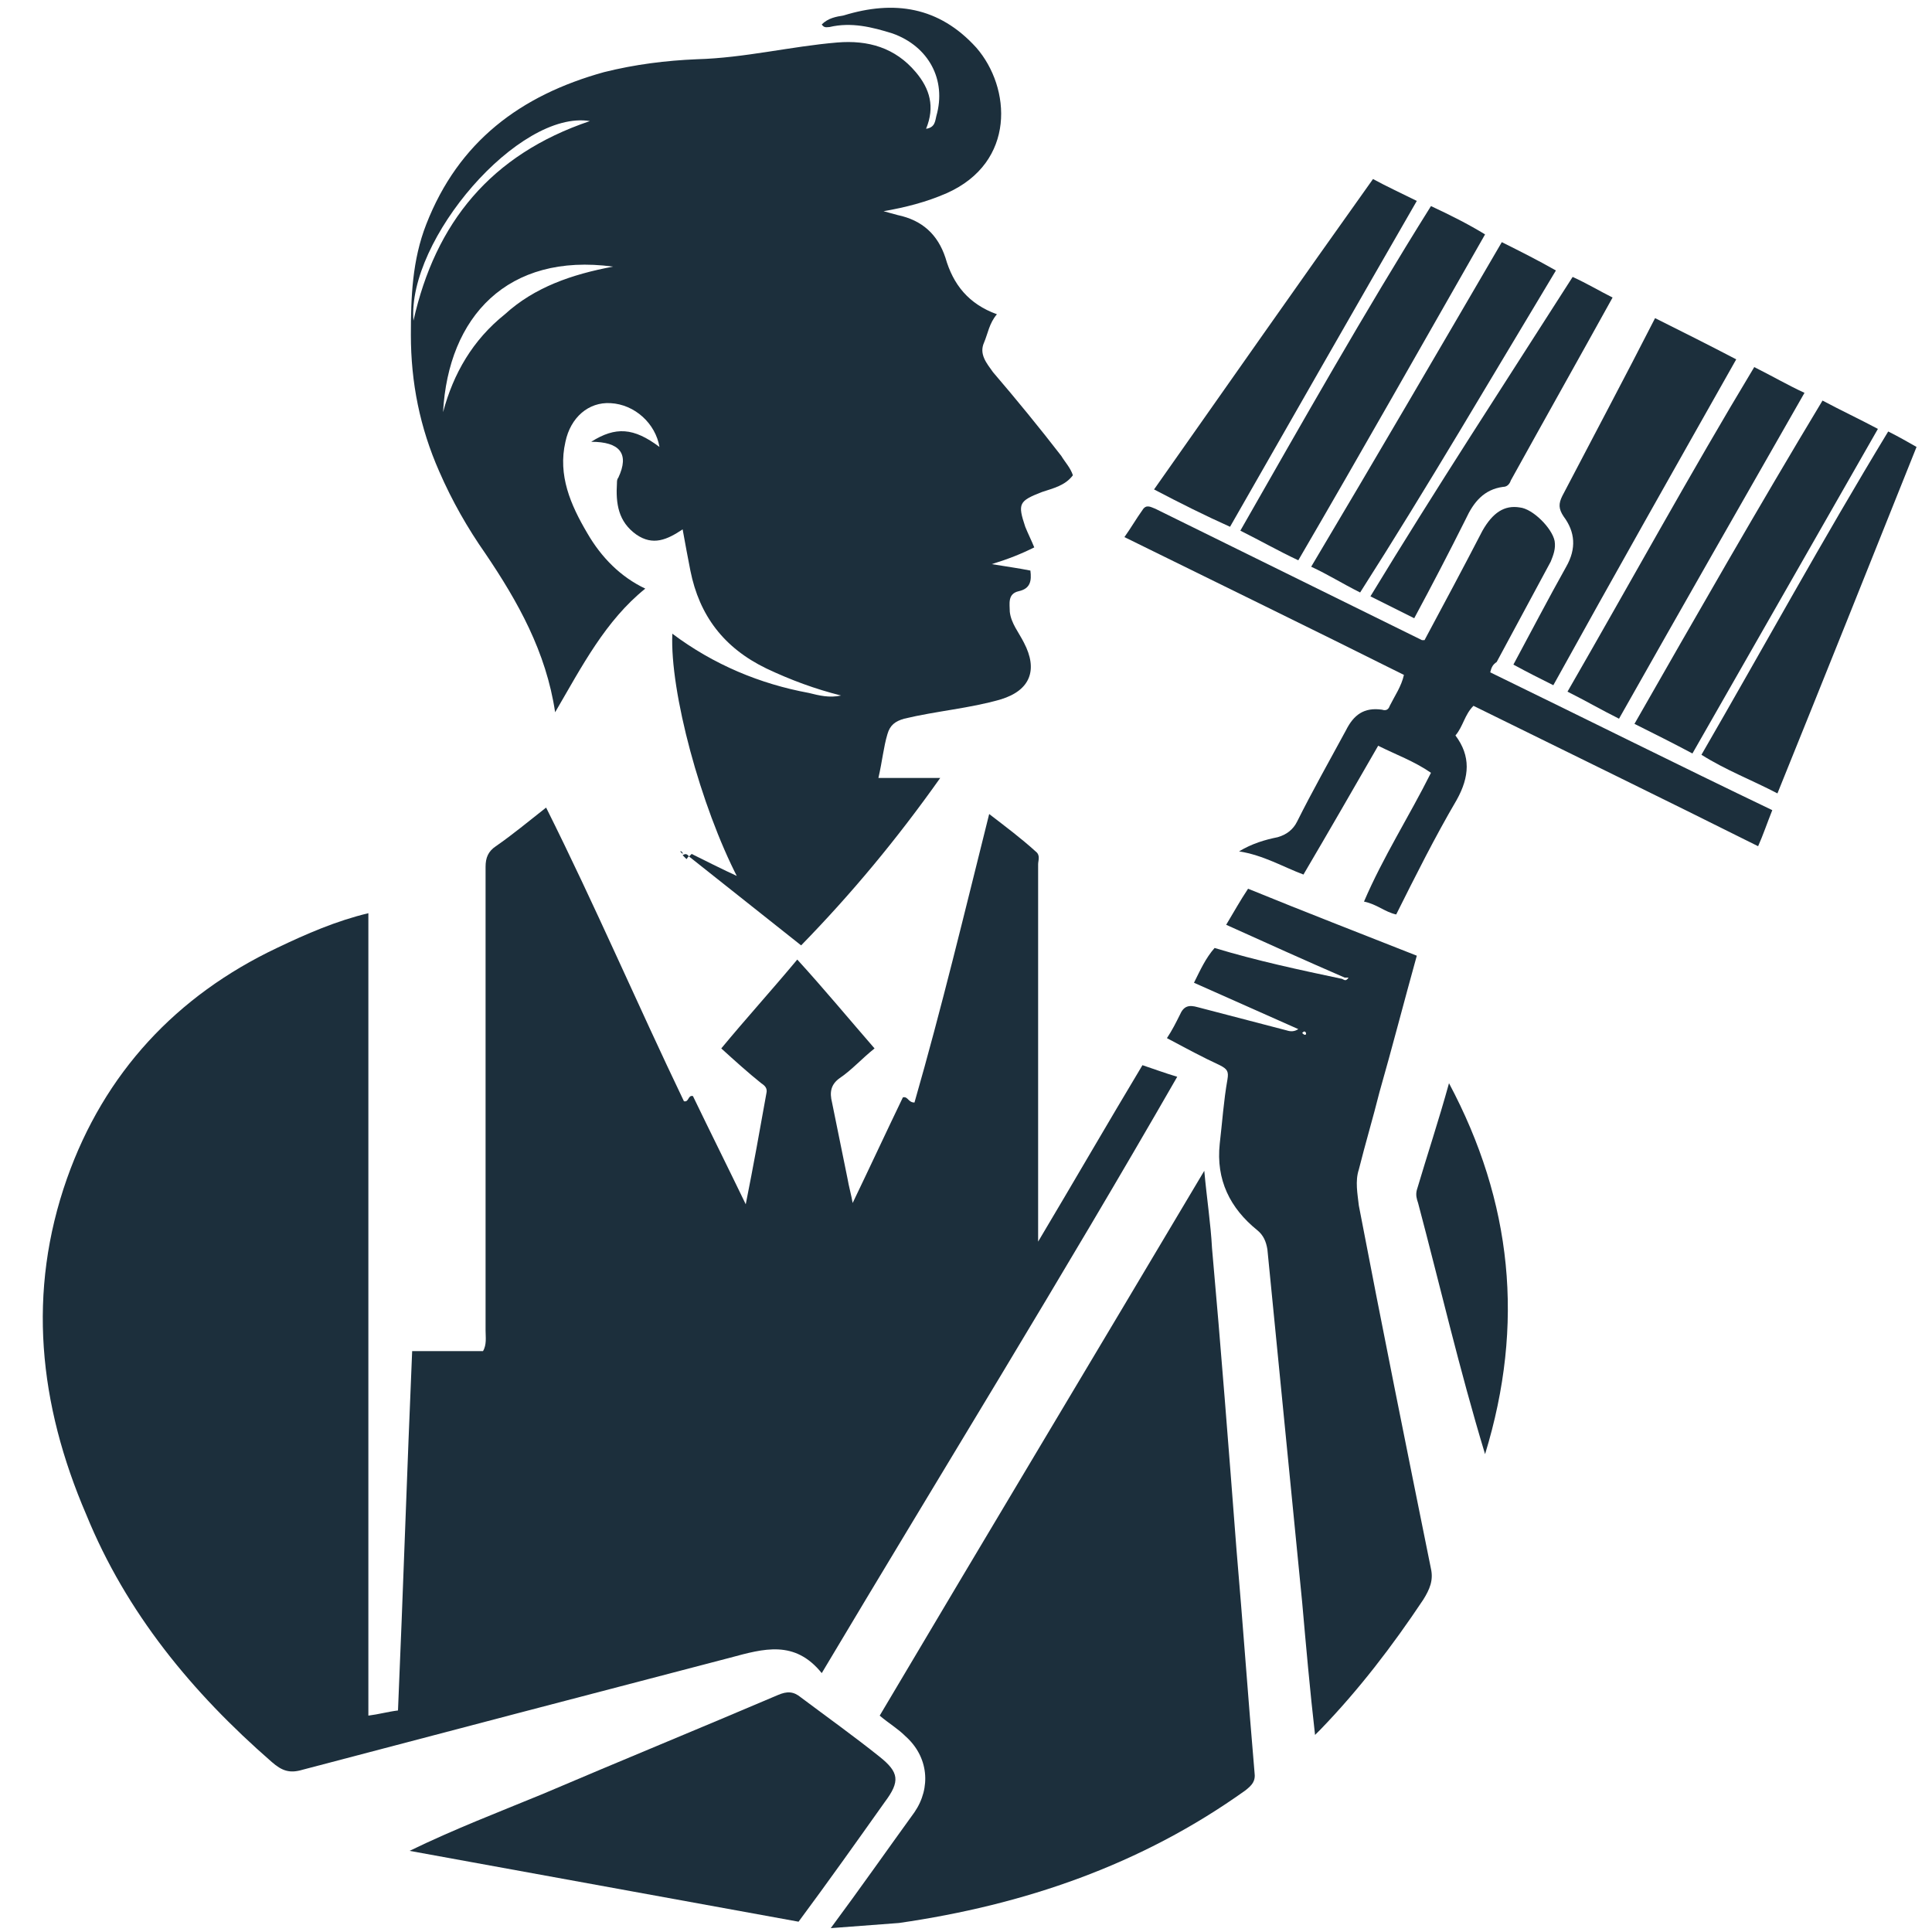 <?xml version="1.0" encoding="utf-8"?>
<!-- Generator: Adobe Illustrator 28.1.0, SVG Export Plug-In . SVG Version: 6.00 Build 0)  -->
<svg version="1.1" id="Слой_1" xmlns="http://www.w3.org/2000/svg" xmlns:xlink="http://www.w3.org/1999/xlink" x="0px" y="0px"
	 viewBox="0 0 150 150" style="enable-background:new 0 0 150 150;" xml:space="preserve">
<style type="text/css">
	.st0{fill:#1C2F3C;}
</style>
<path class="st0" d="M63.8,129.9c-2.1-2.6-4.5-1.9-7.1-1.2c-11.1,2.9-22.2,5.8-33.2,8.7c-1,0.3-1.6,0.1-2.4-0.6
	c-6.2-5.4-11.3-11.6-14.4-19.2C3,109,2.1,100.3,5.2,91.5c2.9-8.2,8.5-14.2,16.3-17.9c2.3-1.1,4.6-2.1,7.1-2.7c0,20.8,0,41.5,0,62.3
	c0.8-0.1,1.5-0.3,2.3-0.4c0.4-9.3,0.7-18.6,1.1-27.9c1.9,0,3.7,0,5.5,0c0.3-0.5,0.2-1.1,0.2-1.6c0-12,0-24,0-36
	c0-0.7,0.2-1.2,0.8-1.6c1.3-0.9,2.5-1.9,3.9-3c3.8,7.6,7.1,15.3,10.7,22.8c0.4,0.1,0.3-0.5,0.7-0.4c1.3,2.7,2.7,5.5,4.1,8.4
	c0.6-3,1.1-5.8,1.6-8.6c0.1-0.4-0.1-0.6-0.4-0.8c-1-0.8-2-1.7-3.1-2.7c1.9-2.3,3.9-4.5,5.9-6.9c2.1,2.3,4,4.6,6,6.9
	c-1,0.8-1.8,1.7-2.7,2.3c-0.7,0.5-0.8,1.1-0.6,1.9c0.4,2,0.8,3.9,1.2,5.9c0.1,0.6,0.3,1.3,0.4,1.9c1.3-2.7,2.6-5.5,3.9-8.2
	c0.4-0.1,0.4,0.4,0.9,0.4c2.1-7.3,3.9-14.8,5.8-22.4c1.3,1,2.5,1.9,3.6,2.9c0.4,0.3,0.2,0.7,0.2,1c0,9.3,0,18.7,0,28
	c0,0.4,0,0.7,0,1.3c2.8-4.7,5.4-9.2,8.1-13.7c0.9,0.3,1.7,0.6,2.7,0.9C82.5,99.1,73.1,114.3,63.8,129.9z"/>
<path class="st0" d="M57.3,68.2c-2.9-5.6-5.3-14.5-5.1-19c3.2,2.4,6.8,3.9,10.6,4.6c0.8,0.2,1.6,0.4,2.5,0.2c-2-0.5-3.9-1.2-5.8-2.1
	c-3.3-1.6-5.2-4.1-5.9-7.6c-0.2-1-0.4-2.1-0.6-3.2c-1.2,0.8-2.3,1.3-3.6,0.4c-1.4-1-1.6-2.4-1.5-4c0-0.1,0-0.3,0.1-0.4
	c0.9-1.9,0.1-2.8-2.1-2.8c1.9-1.2,3.3-1.1,5.3,0.4c-0.3-1.8-1.9-3.3-3.8-3.4c-1.7-0.1-3.1,1.1-3.5,3c-0.6,2.6,0.4,4.9,1.7,7.1
	c1.1,1.9,2.6,3.4,4.5,4.3c-3.1,2.5-4.9,6-7,9.6c-0.7-4.7-2.9-8.6-5.4-12.3c-1.4-2-2.6-4.1-3.6-6.4c-1.5-3.4-2.2-6.9-2.2-10.6
	c0-2.9,0.1-5.8,1.2-8.6c2.5-6.4,7.3-10,13.8-11.8c2.4-0.6,4.8-0.9,7.2-1c3.7-0.1,7.3-1,10.9-1.3c2.4-0.2,4.5,0.4,6.1,2.3
	c1.1,1.3,1.5,2.7,0.8,4.4c0.7-0.1,0.7-0.6,0.8-1c0.8-2.8-0.6-5.4-3.4-6.4c-1.6-0.5-3.2-0.9-4.9-0.5c-0.2,0-0.4,0.1-0.6-0.2
	c0.5-0.5,1.1-0.6,1.7-0.7c3.9-1.2,7.4-0.7,10.3,2.5c2.7,3.1,3.1,8.9-2.3,11.3c-1.6,0.7-3.2,1.1-4.9,1.4c0.4,0.1,0.7,0.2,1.1,0.3
	c1.9,0.4,3.1,1.5,3.7,3.3c0.6,2.1,1.8,3.6,4,4.4c-0.6,0.7-0.7,1.5-1,2.2c-0.4,0.9,0.2,1.6,0.7,2.3c1.8,2.1,3.6,4.3,5.3,6.5
	c0.3,0.5,0.7,0.9,0.9,1.5c-0.6,0.8-1.5,1-2.4,1.3c-1.8,0.7-1.9,0.9-1.3,2.7c0.2,0.5,0.5,1.1,0.7,1.6c-1,0.5-2,0.9-3.3,1.3
	c1.2,0.2,2,0.3,3,0.5c0.1,0.8,0,1.4-0.9,1.6c-0.9,0.2-0.7,1-0.7,1.6c0.1,0.9,0.7,1.6,1.1,2.4c1.1,2.1,0.5,3.7-1.8,4.4
	c-2.4,0.7-5,0.9-7.5,1.5c-0.7,0.2-1.1,0.5-1.3,1.2c-0.3,1-0.4,2.1-0.7,3.4c1.6,0,3.1,0,4.8,0c-3.4,4.8-6.9,9-10.8,13
	c-2.9-2.3-5.8-4.6-8.7-6.9c0.1-0.1,0.1-0.1,0.2-0.2c1.2,0.6,2.4,1.2,3.7,1.8c0.1,0,0.1,0.1,0.2,0.1C57.3,68.3,57.3,68.3,57.3,68.2z
	 M47.6,20.7c-8.2-1.1-12.8,3.9-13.2,11.3c0.8-3,2.3-5.6,4.8-7.6C41.5,22.3,44.4,21.3,47.6,20.7z M45.8,9.4
	c-5.5-0.9-14.2,9.2-13.7,15.5C33.8,17.3,38.1,12,45.8,9.4z"/>
<path class="st0" d="M64.5,149.7c2.3-3.1,4.4-6.1,6.5-9c1.3-1.9,1.1-4.3-0.7-5.9c-0.6-0.6-1.3-1-2-1.6c8.3-14,16.7-28,25.2-42.3
	c0.2,2.2,0.5,4.1,0.6,6c0.7,7.8,1.3,15.6,1.9,23.4c0.5,5.8,0.9,11.5,1.4,17.3c0.1,0.7-0.2,1-0.7,1.4c-8.1,5.8-17.2,8.9-26.9,10.3"/>
<path class="st0" d="M88.5,104.8c1.1,0,2.1,0,3.1,0c-0.1-1.6-0.2-3.1-0.2-4.5c-0.1,0-0.1,0-0.2,0C90.3,101.7,89.4,103.2,88.5,104.8z
	"/>
<path class="st0" d="M104.4,75.9c-3-1.3-6.1-2.7-9.2-4.1c0.6-1,1.1-1.9,1.7-2.8c4.4,1.8,8.8,3.5,13.1,5.2c-1,3.6-1.9,7.1-2.9,10.6
	c-0.5,2-1.1,4-1.6,6c-0.3,0.9-0.1,1.9,0,2.8c1.8,9.4,3.7,18.8,5.6,28.2c0.2,0.9-0.1,1.6-0.6,2.4c-2.4,3.6-5,7-8,10.1
	c-0.1,0.1-0.2,0.2-0.4,0.4c-0.4-3.5-0.7-6.9-1-10.3c-0.9-9.1-1.8-18.3-2.7-27.4c-0.1-0.6-0.3-1.1-0.8-1.5c-2.1-1.7-3.2-3.9-2.9-6.7
	c0.2-1.7,0.3-3.3,0.6-5c0.1-0.6,0-0.8-0.6-1.1c-1.3-0.6-2.6-1.3-4.1-2.1c0.4-0.6,0.7-1.2,1-1.8c0.3-0.7,0.7-0.8,1.4-0.6
	c2.3,0.6,4.6,1.2,6.9,1.8c0.3,0.1,0.6,0.1,0.9-0.1c-2.7-1.2-5.4-2.4-8.1-3.6c0.5-1,0.9-1.9,1.6-2.7c3.3,1,6.6,1.7,9.9,2.4
	c0.2,0.1,0.3,0.2,0.5-0.1C104.7,75.9,104.5,75.9,104.4,75.9z M101.1,80.2c0.1,0.1,0.2,0.2,0.3,0.1c0,0,0-0.1,0-0.1
	C101.3,80,101.2,80.1,101.1,80.2z"/>
<path class="st0" d="M31.8,143.7c3.5-1.7,6.9-3,10.3-4.4c6.1-2.6,12.2-5.1,18.3-7.7c0.7-0.3,1.2-0.3,1.8,0.2c2,1.5,4.1,3,6.1,4.6
	c1.5,1.2,1.6,1.9,0.4,3.5c-2.2,3.1-4.4,6.2-6.7,9.3"/>
<path class="st0" d="M115.7,52.2c7.4,3.6,14.6,7.2,21.9,10.7c-0.4,1-0.7,1.9-1.1,2.8c-7.4-3.7-14.8-7.3-22.1-10.9
	c-0.7,0.7-0.8,1.6-1.4,2.3c1.2,1.6,1.1,3.2,0.1,5c-1.7,2.9-3.2,5.9-4.7,8.9c-0.9-0.2-1.5-0.8-2.5-1c1.5-3.5,3.5-6.6,5.2-10
	c-1.3-0.9-2.7-1.4-4.1-2.1c-1.9,3.3-3.8,6.6-5.8,10c-1.6-0.6-3.1-1.5-5-1.8c1-0.6,2-0.9,3-1.1c0.7-0.2,1.2-0.6,1.5-1.2
	c1.2-2.4,2.5-4.7,3.8-7.1c0.6-1.2,1.4-1.8,2.8-1.6c0.3,0.1,0.5,0,0.6-0.3c0.4-0.8,0.9-1.5,1.1-2.4c-7.2-3.6-14.4-7.1-21.7-10.7
	c0.5-0.7,0.9-1.4,1.4-2.1c0.3-0.5,0.7-0.2,1-0.1c6.9,3.4,13.8,6.8,20.7,10.2c0,0,0.1,0,0.2,0c1.5-2.8,3-5.6,4.5-8.5
	c0.8-1.4,1.7-2,2.9-1.8c1,0.1,2.5,1.6,2.7,2.6c0.1,0.6-0.1,1.1-0.3,1.6c-1.4,2.6-2.8,5.2-4.2,7.8C115.9,51.6,115.8,51.8,115.7,52.2z
	"/>
<path class="st0" d="M134.8,27.9c-4.8,8.5-9.5,16.8-14.2,25.3c-1-0.5-2-1-3.1-1.6c1.4-2.6,2.7-5.1,4.1-7.6c0.8-1.4,0.7-2.7-0.2-3.9
	c-0.4-0.6-0.4-1-0.1-1.6c2.4-4.6,4.8-9.1,7.2-13.8C130.7,25.8,132.7,26.8,134.8,27.9z"/>
<path class="st0" d="M89.6,38c5.7-8.1,11.3-16.1,17-24.1c1.1,0.6,2.2,1.1,3.4,1.7c-4.9,8.5-9.7,16.9-14.5,25.3
	C93.5,40,91.7,39.1,89.6,38z"/>
<path class="st0" d="M111.1,16c1.5,0.7,2.9,1.4,4.2,2.2c-4.8,8.4-9.6,16.9-14.5,25.3c-1.5-0.7-2.9-1.5-4.5-2.3
	C101.1,32.8,105.9,24.3,111.1,16z"/>
<path class="st0" d="M141.5,31.1c1.5,0.8,2.8,1.4,4.3,2.2c-4.8,8.4-9.6,16.8-14.4,25.2c-1.5-0.8-2.9-1.5-4.5-2.3
	C131.7,47.8,136.5,39.4,141.5,31.1z"/>
<path class="st0" d="M146.6,33.5c0.8,0.4,1.5,0.8,2.2,1.2c-3.6,9-7.2,18-10.8,26.9c-1.9-1-4-1.8-5.9-3
	C136.9,50.3,141.5,41.9,146.6,33.5z"/>
<path class="st0" d="M105.6,46c-1.4-0.7-2.5-1.4-3.8-2c5-8.4,9.9-16.8,14.8-25.2c1.4,0.7,2.8,1.4,4.2,2.2
	C115.8,29.3,110.9,37.7,105.6,46z"/>
<path class="st0" d="M136.2,28.5c1.4,0.7,2.6,1.4,3.9,2c-4.8,8.4-9.6,16.8-14.4,25.3c-1.4-0.7-2.6-1.4-4-2.1
	C126.6,45.2,131.2,36.8,136.2,28.5z"/>
<path class="st0" d="M109.8,48c-1.2-0.6-2.2-1.1-3.4-1.7c5.1-8.4,10.4-16.5,15.7-24.8c1.1,0.5,2.1,1.1,3.1,1.6
	c-2.6,4.7-5.3,9.5-7.9,14.2c-0.1,0.3-0.3,0.5-0.6,0.5c-1.5,0.2-2.3,1.2-2.9,2.5C112.5,42.9,111.2,45.4,109.8,48z"/>
<path class="st0" d="M115.3,112.9c-2-6.6-3.5-13.1-5.2-19.5c-0.1-0.3-0.2-0.6-0.1-1c0.8-2.7,1.7-5.4,2.5-8.3
	C117.4,93.3,118.4,102.8,115.3,112.9z"/>
<path class="st0" d="M53.3,66.7c-0.1-0.1-0.2-0.2-0.3-0.3l0,0c0.3-0.2,0.4,0,0.5,0.1C53.4,66.5,53.4,66.6,53.3,66.7z"/>
<path class="st0" d="M53,66.3c-0.1-0.1-0.1-0.1-0.2-0.2c0,0,0.1,0,0.1,0C53,66.2,53,66.2,53,66.3C53,66.3,53,66.3,53,66.3z"/>
</svg>
